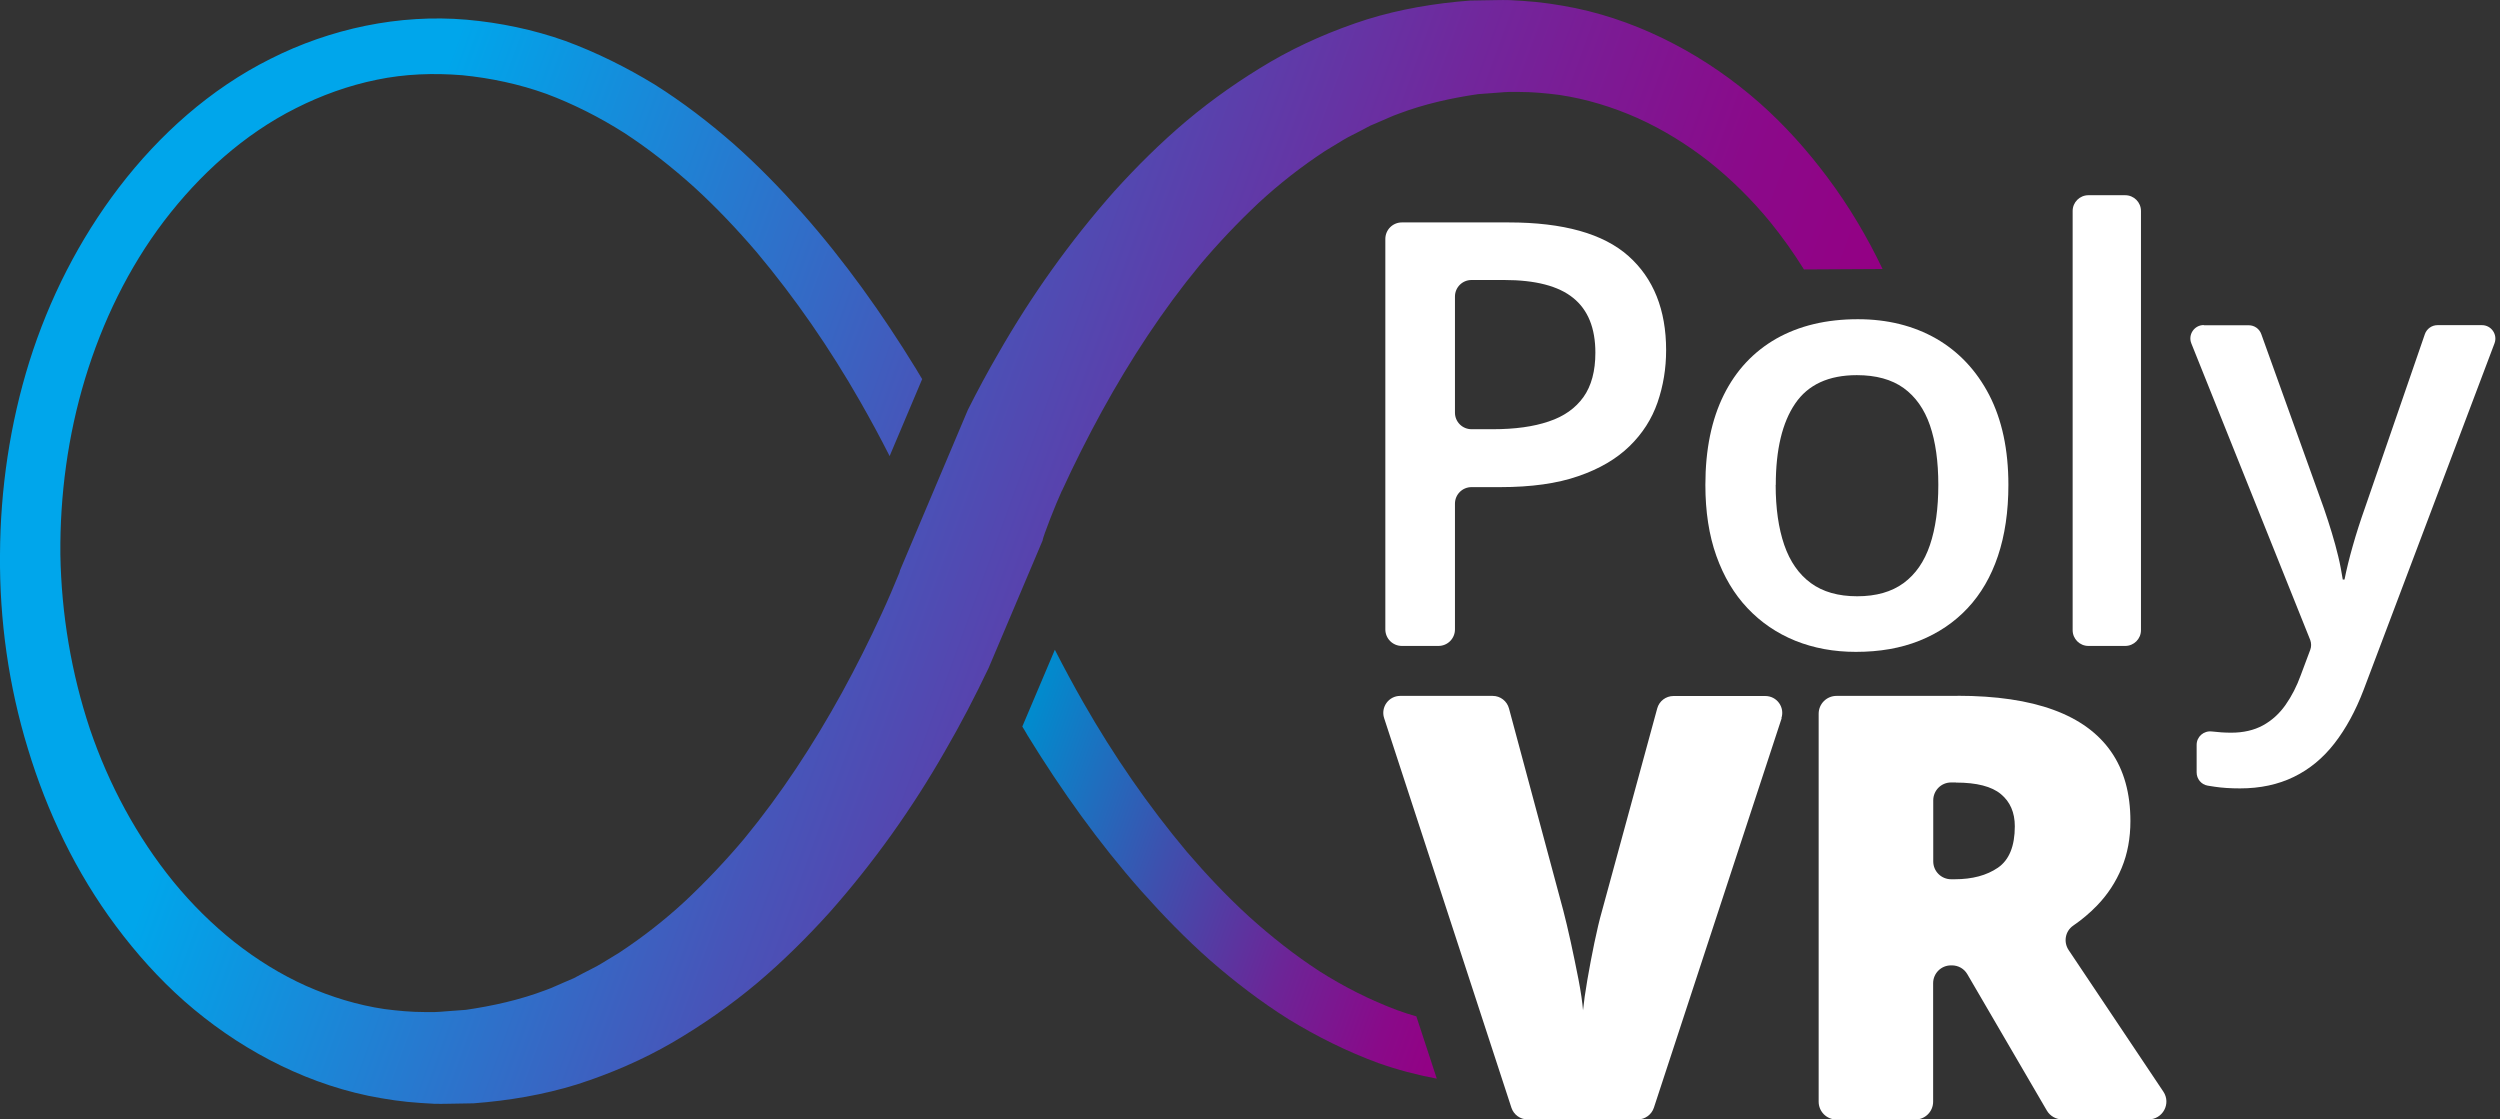 <?xml version="1.0" encoding="UTF-8"?> <svg xmlns="http://www.w3.org/2000/svg" width="67" height="30" viewBox="0 0 67 30" fill="none"><rect x="0" y="0" width="67" height="30" fill="#333333" stroke="none"/><g clip-path="url(#clip0_11_2)"><path d="M37.954 27.238C37.782 27.188 37.614 27.134 37.446 27.073C36.719 26.801 36.019 26.447 35.355 26.025C34.693 25.594 34.07 25.101 33.477 24.567C32.886 24.027 32.334 23.443 31.808 22.829C30.771 21.593 29.844 20.247 29.035 18.83C28.769 18.364 28.515 17.892 28.27 17.414L27.398 19.471C27.449 19.55 27.493 19.633 27.543 19.716C28.441 21.177 29.442 22.584 30.591 23.883C31.167 24.529 31.772 25.154 32.428 25.733C33.087 26.308 33.787 26.845 34.537 27.317C35.293 27.778 36.093 28.179 36.938 28.489C37.446 28.669 37.971 28.808 38.506 28.908L37.957 27.235L37.954 27.238Z" fill="url(#paint0_linear_11_2)"></path><path d="M28.462 13.15C28.792 12.427 29.15 11.719 29.531 11.022C30.296 9.632 31.161 8.31 32.147 7.112C32.646 6.519 33.175 5.961 33.73 5.439C34.288 4.922 34.885 4.459 35.508 4.049L35.984 3.76C36.143 3.662 36.309 3.589 36.474 3.5L36.719 3.37L36.973 3.261C37.141 3.193 37.307 3.108 37.481 3.049C38.166 2.789 38.884 2.629 39.611 2.523L40.163 2.482C40.254 2.476 40.349 2.464 40.437 2.464H40.709C41.069 2.464 41.43 2.497 41.79 2.544C42.508 2.65 43.217 2.866 43.893 3.167C44.569 3.473 45.213 3.869 45.81 4.338C46.403 4.81 46.953 5.353 47.443 5.952C47.771 6.354 48.069 6.779 48.346 7.221L50.452 7.209C50.042 6.351 49.554 5.527 48.978 4.757C48.441 4.037 47.833 3.355 47.147 2.75C46.459 2.145 45.697 1.614 44.87 1.181C44.044 0.747 43.154 0.413 42.224 0.218C41.761 0.124 41.288 0.053 40.812 0.024L40.455 0.003C40.337 -0.003 40.222 0.003 40.104 0.003L39.401 0.015C38.465 0.086 37.528 0.242 36.627 0.522C35.733 0.809 34.864 1.183 34.061 1.65C33.261 2.119 32.502 2.65 31.802 3.237C31.105 3.825 30.461 4.465 29.858 5.132C28.668 6.478 27.637 7.929 26.763 9.458C26.471 9.96 26.199 10.467 25.939 10.984L24.12 15.286C24.114 15.313 24.108 15.331 24.105 15.345C23.955 15.711 23.801 16.074 23.633 16.437C23.302 17.16 22.945 17.869 22.564 18.565C21.799 19.955 20.933 21.277 19.947 22.475C19.448 23.068 18.919 23.626 18.364 24.148C17.806 24.665 17.209 25.128 16.586 25.538L16.11 25.827C15.951 25.925 15.783 25.998 15.62 26.087L15.375 26.217L15.121 26.326C14.953 26.394 14.787 26.48 14.613 26.539C13.928 26.798 13.21 26.958 12.484 27.064L11.931 27.105C11.84 27.111 11.745 27.123 11.657 27.123H11.385C11.025 27.123 10.665 27.09 10.304 27.043C9.587 26.937 8.878 26.721 8.201 26.421C7.525 26.117 6.881 25.718 6.285 25.249C5.691 24.777 5.142 24.234 4.651 23.635C3.674 22.434 2.918 21.032 2.41 19.539C1.911 18.04 1.645 16.455 1.618 14.861C1.604 13.268 1.819 11.671 2.28 10.149C2.741 8.629 3.444 7.177 4.397 5.923C5.351 4.672 6.542 3.597 7.927 2.901C8.615 2.553 9.347 2.29 10.098 2.137C10.851 1.98 11.621 1.954 12.389 2.016C13.154 2.092 13.91 2.252 14.64 2.514C15.366 2.786 16.066 3.14 16.731 3.562C17.392 3.993 18.015 4.486 18.609 5.02C19.2 5.56 19.752 6.144 20.278 6.758C21.314 7.994 22.242 9.34 23.051 10.757C23.326 11.238 23.591 11.727 23.842 12.223L24.714 10.16C24.655 10.063 24.599 9.966 24.539 9.868C23.642 8.408 22.64 7 21.491 5.701C20.916 5.055 20.31 4.43 19.655 3.851C18.996 3.276 18.296 2.739 17.546 2.266C16.79 1.806 15.989 1.405 15.145 1.095C14.297 0.794 13.405 0.608 12.505 0.528C10.697 0.372 8.851 0.767 7.245 1.579C5.629 2.387 4.27 3.612 3.195 5.014C2.12 6.421 1.314 8.015 0.788 9.688C0.266 11.359 0.009 13.111 -0 14.864C-0.015 16.614 0.23 18.376 0.747 20.064C1.258 21.755 2.035 23.384 3.113 24.827C3.65 25.547 4.259 26.229 4.944 26.834C5.632 27.439 6.394 27.97 7.221 28.404C8.048 28.837 8.937 29.171 9.867 29.366C10.331 29.46 10.803 29.531 11.279 29.56L11.636 29.581C11.754 29.587 11.87 29.581 11.988 29.581L12.691 29.569C13.627 29.498 14.563 29.342 15.464 29.062C16.359 28.775 17.227 28.401 18.03 27.934C18.831 27.465 19.59 26.934 20.29 26.347C20.986 25.759 21.63 25.119 22.233 24.452C23.423 23.107 24.454 21.655 25.328 20.126C25.75 19.4 26.134 18.659 26.494 17.904L27.939 14.492C27.956 14.366 28.293 13.51 28.459 13.15H28.462Z" fill="url(#paint1_linear_11_2)"></path><path d="M40.432 5.961C41.897 5.961 42.969 6.262 43.642 6.861C44.315 7.46 44.652 8.304 44.652 9.384C44.652 9.877 44.575 10.343 44.422 10.786C44.268 11.229 44.02 11.618 43.672 11.957C43.323 12.297 42.868 12.565 42.301 12.76C41.734 12.958 41.037 13.055 40.207 13.055H39.437C39.191 13.055 38.993 13.253 38.993 13.498V16.868C38.993 17.113 38.796 17.311 38.55 17.311H37.57C37.325 17.311 37.127 17.113 37.127 16.868V6.404C37.127 6.159 37.325 5.961 37.57 5.961H40.429H40.432ZM40.308 7.504H39.437C39.191 7.504 38.993 7.702 38.993 7.947V11.06C38.993 11.305 39.191 11.503 39.437 11.503H40.012C40.597 11.503 41.096 11.435 41.504 11.296C41.914 11.161 42.224 10.939 42.437 10.641C42.65 10.34 42.756 9.945 42.756 9.452C42.756 8.794 42.558 8.304 42.162 7.985C41.767 7.664 41.149 7.504 40.311 7.504H40.308Z" fill="white"></path><path d="M53.825 12.996C53.825 13.71 53.731 14.345 53.545 14.9C53.359 15.454 53.087 15.921 52.73 16.301C52.372 16.682 51.941 16.971 51.439 17.172C50.937 17.373 50.37 17.47 49.738 17.47C49.147 17.47 48.607 17.37 48.114 17.172C47.62 16.971 47.195 16.682 46.835 16.301C46.474 15.921 46.197 15.454 45.999 14.9C45.801 14.345 45.704 13.71 45.704 12.996C45.704 12.049 45.869 11.246 46.197 10.585C46.525 9.924 46.997 9.423 47.608 9.074C48.22 8.729 48.946 8.555 49.791 8.555C50.583 8.555 51.282 8.729 51.888 9.074C52.493 9.423 52.969 9.927 53.312 10.588C53.654 11.252 53.825 12.052 53.825 12.996ZM47.588 12.996C47.588 13.622 47.665 14.159 47.818 14.605C47.972 15.05 48.208 15.389 48.53 15.626C48.852 15.862 49.265 15.98 49.773 15.98C50.281 15.98 50.695 15.862 51.017 15.626C51.339 15.389 51.572 15.05 51.723 14.605C51.873 14.159 51.947 13.625 51.947 12.996C51.947 12.368 51.873 11.839 51.723 11.4C51.572 10.963 51.336 10.63 51.017 10.399C50.695 10.169 50.278 10.054 49.764 10.054C49.008 10.054 48.456 10.308 48.111 10.816C47.765 11.323 47.591 12.049 47.591 12.996H47.588Z" fill="white"></path><path d="M56.956 17.311H55.969C55.736 17.311 55.547 17.122 55.547 16.889V5.654C55.547 5.421 55.736 5.232 55.969 5.232H56.956C57.189 5.232 57.378 5.421 57.378 5.654V16.889C57.378 17.122 57.189 17.311 56.956 17.311Z" fill="white"></path><path d="M59.062 8.717H60.267C60.417 8.717 60.553 8.812 60.603 8.956L62.281 13.625C62.358 13.846 62.428 14.068 62.493 14.28C62.559 14.495 62.615 14.705 62.665 14.912C62.715 15.118 62.753 15.325 62.786 15.531H62.833C62.886 15.263 62.96 14.962 63.055 14.628C63.149 14.295 63.258 13.958 63.377 13.622L64.986 8.956C65.036 8.812 65.172 8.714 65.326 8.714H66.516C66.767 8.714 66.941 8.965 66.853 9.201L63.344 18.491C63.131 19.049 62.871 19.527 62.564 19.922C62.257 20.318 61.891 20.619 61.472 20.822C61.052 21.026 60.574 21.129 60.033 21.129C59.773 21.129 59.549 21.114 59.357 21.085C59.289 21.076 59.224 21.064 59.165 21.055C58.994 21.026 58.87 20.875 58.87 20.701V19.961C58.87 19.742 59.062 19.577 59.277 19.604C59.277 19.604 59.28 19.604 59.283 19.604C59.449 19.624 59.62 19.636 59.797 19.636C60.122 19.636 60.406 19.571 60.645 19.441C60.884 19.311 61.085 19.128 61.25 18.895C61.416 18.659 61.554 18.391 61.661 18.093L61.915 17.414C61.947 17.331 61.944 17.237 61.915 17.154L58.728 9.204C58.633 8.968 58.808 8.711 59.062 8.711V8.717Z" fill="white"></path><path d="M47.75 19.244L44.324 29.687C44.262 29.873 44.088 30 43.893 30H40.937C40.739 30 40.568 29.873 40.506 29.687L37.094 19.244C37 18.951 37.218 18.65 37.526 18.65H40.004C40.21 18.65 40.388 18.789 40.441 18.987L41.897 24.405C41.953 24.623 42.021 24.901 42.095 25.24C42.168 25.579 42.239 25.916 42.304 26.252C42.369 26.589 42.408 26.863 42.425 27.076C42.446 26.863 42.484 26.592 42.541 26.261C42.597 25.93 42.662 25.597 42.73 25.264C42.8 24.93 42.865 24.653 42.927 24.437L44.413 18.987C44.466 18.789 44.646 18.653 44.85 18.653H47.31C47.62 18.653 47.839 18.954 47.741 19.249L47.75 19.244Z" fill="white"></path><path d="M52.464 18.647C53.495 18.647 54.351 18.774 55.036 19.025C55.721 19.276 56.235 19.651 56.578 20.146C56.923 20.642 57.095 21.262 57.095 22.003C57.095 22.463 57.018 22.882 56.861 23.26C56.705 23.638 56.483 23.977 56.197 24.272C56.008 24.467 55.795 24.647 55.559 24.809C55.346 24.957 55.296 25.249 55.441 25.464L57.978 29.256C58.191 29.575 57.963 30 57.579 30H55.27C55.098 30 54.942 29.909 54.856 29.764L52.724 26.108C52.638 25.96 52.482 25.872 52.31 25.872H52.287C52.021 25.872 51.808 26.087 51.808 26.35V29.525C51.808 29.791 51.593 30.003 51.33 30.003H49.218C48.952 30.003 48.74 29.788 48.74 29.525V19.128C48.74 18.863 48.955 18.65 49.218 18.65H52.461L52.464 18.647ZM52.417 20.97H52.29C52.024 20.97 51.811 21.185 51.811 21.448V23.086C51.811 23.351 52.027 23.564 52.29 23.564H52.387C52.86 23.564 53.244 23.46 53.545 23.254C53.846 23.047 53.997 22.676 53.997 22.144C53.997 21.776 53.873 21.489 53.625 21.283C53.377 21.076 52.975 20.973 52.42 20.973L52.417 20.97Z" fill="white"></path></g><defs><linearGradient id="paint0_linear_11_2" x1="26.885" y1="20.878" x2="39.723" y2="25.553" gradientUnits="userSpaceOnUse"><stop stop-color="#008CCE"></stop><stop offset="0.35" stop-color="#3E50AE"></stop><stop offset="0.64" stop-color="#6C2597"></stop><stop offset="0.87" stop-color="#890A89"></stop><stop offset="1" stop-color="#940084"></stop></linearGradient><linearGradient id="paint1_linear_11_2" x1="2.091" y1="6.082" x2="45.143" y2="21.762" gradientUnits="userSpaceOnUse"><stop offset="0.17" stop-color="#00A6EB"></stop><stop offset="0.24" stop-color="#0E95E0"></stop><stop offset="0.5" stop-color="#4755B9"></stop><stop offset="0.73" stop-color="#71279C"></stop><stop offset="0.9" stop-color="#8A0A8A"></stop><stop offset="1" stop-color="#940084"></stop></linearGradient><clipPath id="clip0_11_2"><rect width="66.879" height="30" fill="white"></rect></clipPath></defs></svg> 
